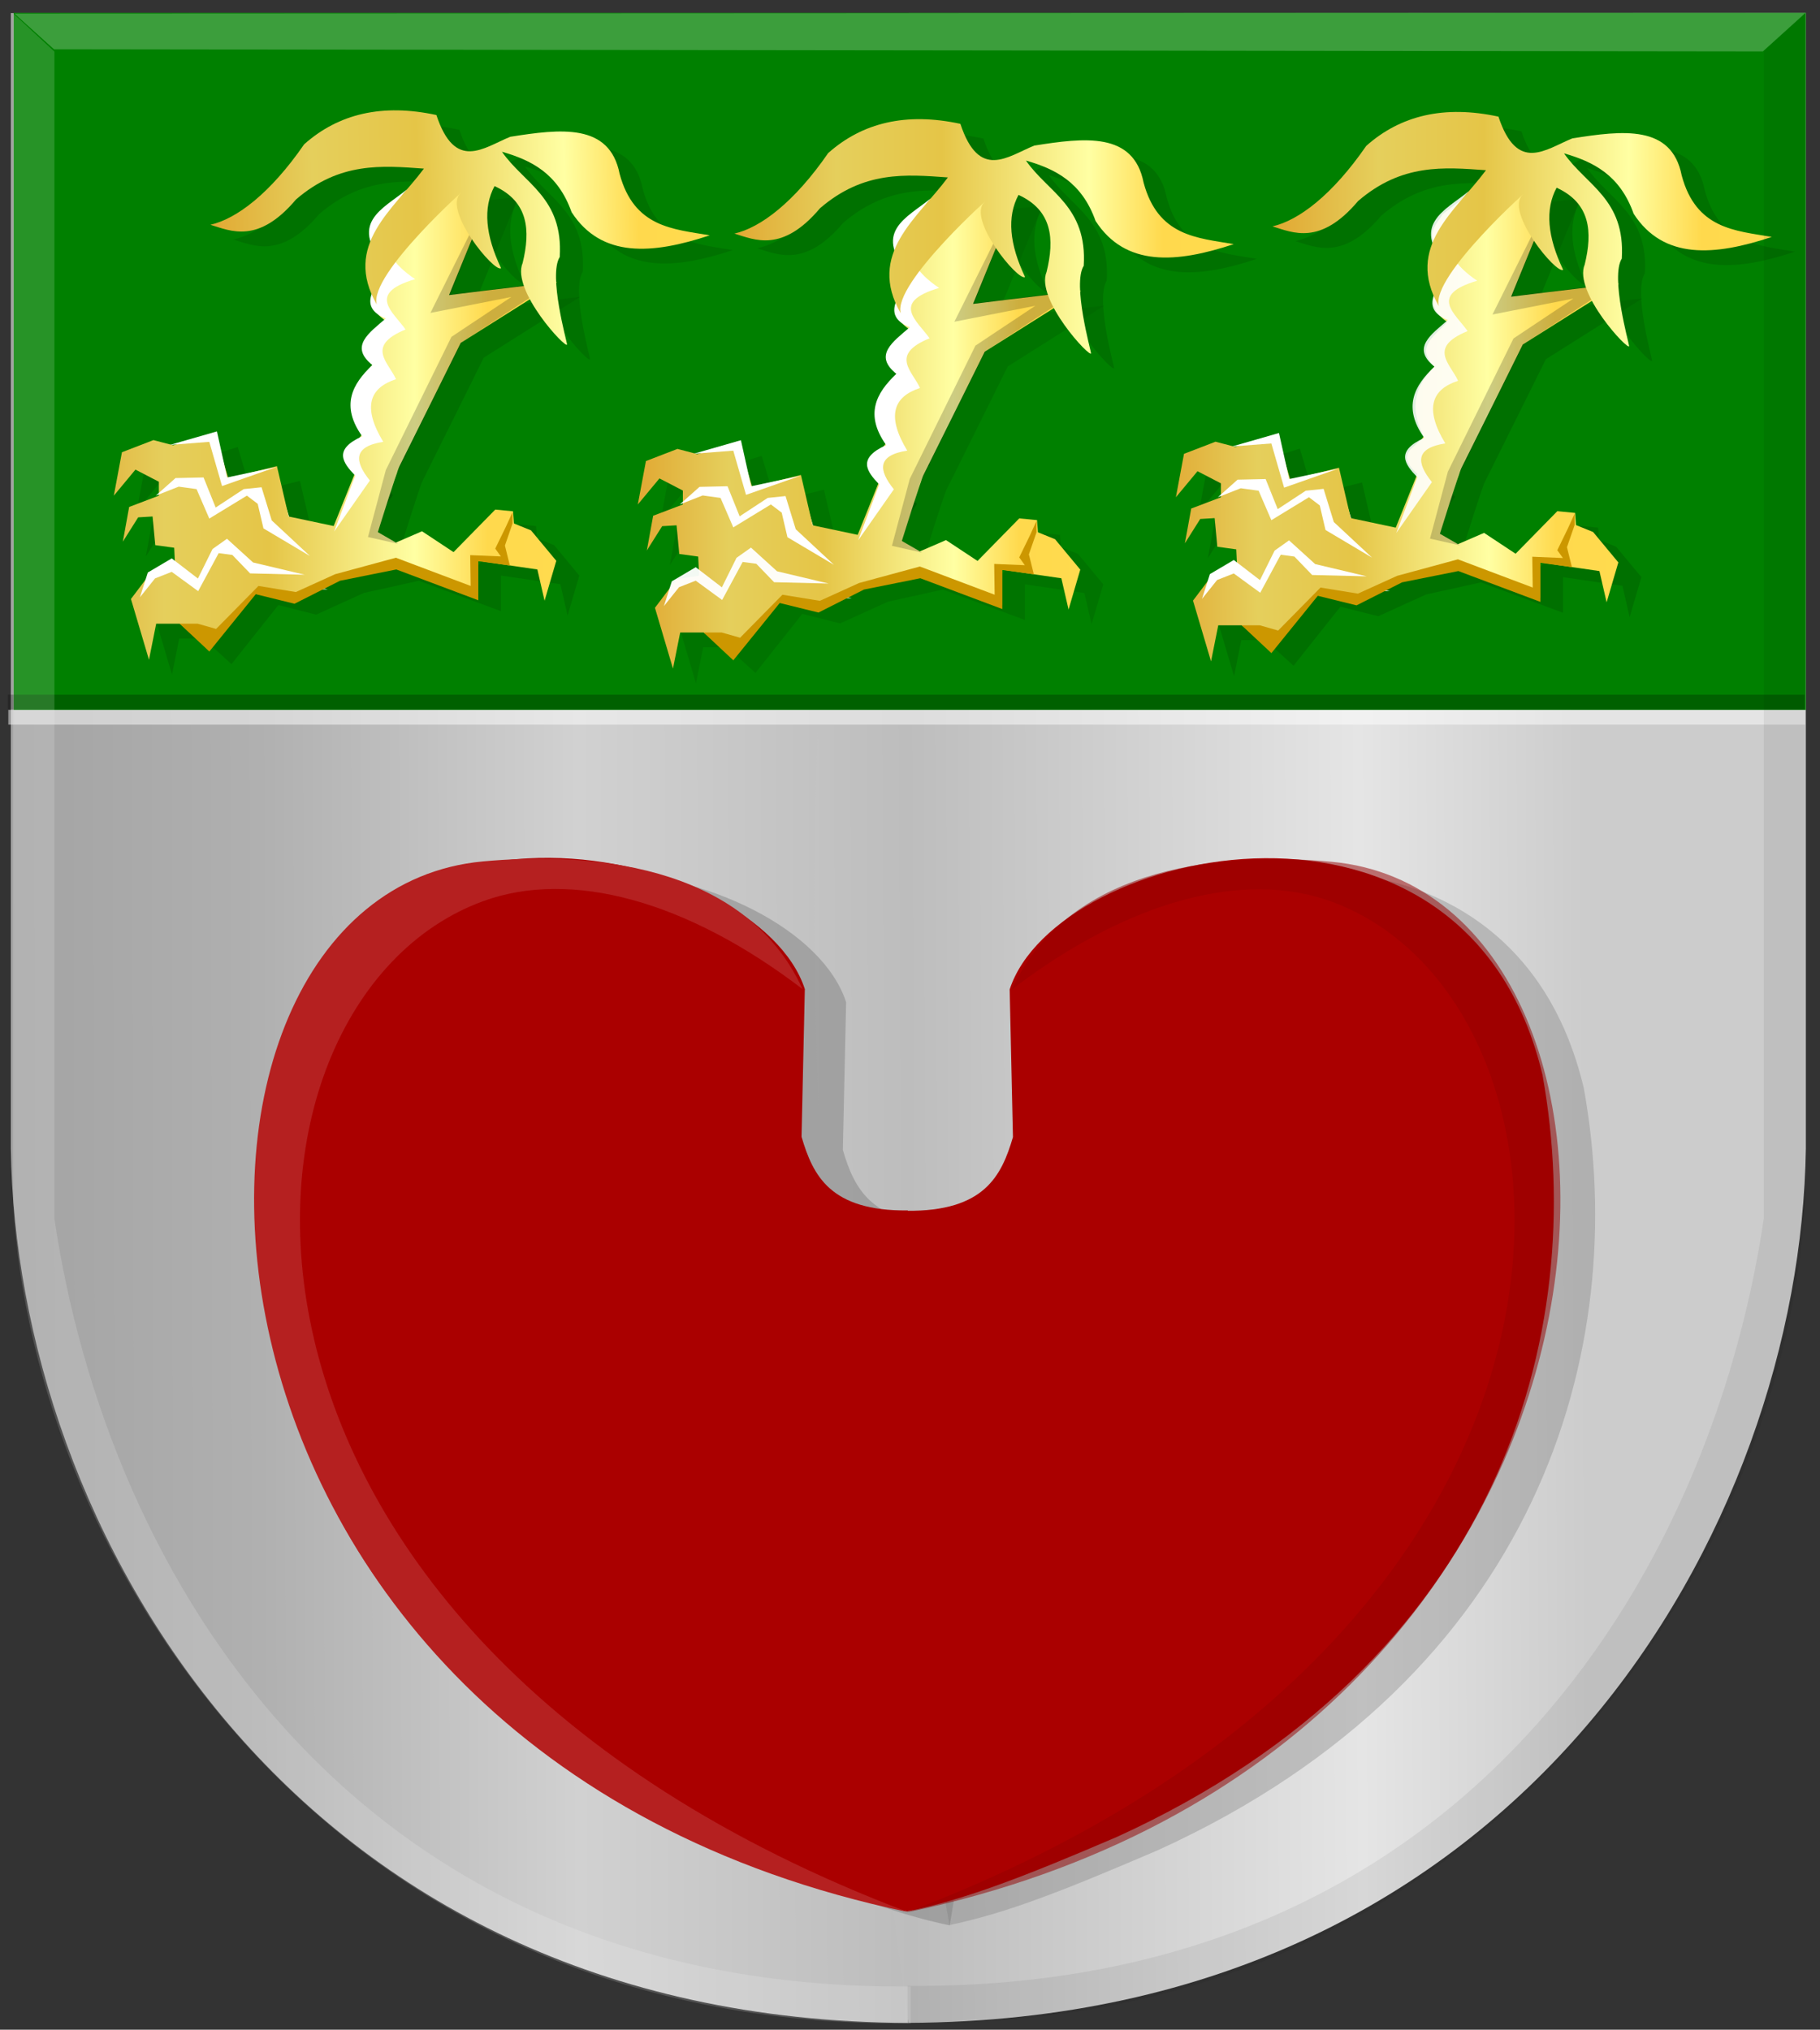 <?xml version="1.0" encoding="UTF-8" standalone="no"?>
<!-- Created with Inkscape (http://www.inkscape.org/) -->

<svg
   xmlns:dc="http://purl.org/dc/elements/1.1/"
   xmlns:cc="http://creativecommons.org/ns#"
   xmlns:rdf="http://www.w3.org/1999/02/22-rdf-syntax-ns#"
   xmlns:svg="http://www.w3.org/2000/svg"
   xmlns="http://www.w3.org/2000/svg"
   xmlns:xlink="http://www.w3.org/1999/xlink"
   xmlns:sodipodi="http://sodipodi.sourceforge.net/DTD/sodipodi-0.dtd"
   xmlns:inkscape="http://www.inkscape.org/namespaces/inkscape"
   width="164.906"
   height="183.876"
   id="svg21718"
   version="1.1"
   inkscape:version="0.48.4 r9939"
   sodipodi:docname="Nieuw document 50">
  <rect width="100%" height="100%" fill="#333333" stroke="none"/>
  <defs
     id="defs21720">
    <linearGradient
       inkscape:collect="always"
       xlink:href="#linearGradient4070-9-0-5"
       id="linearGradient5734"
       gradientUnits="userSpaceOnUse"
       x1="309.286"
       y1="148.853"
       x2="320.714"
       y2="148.853"
       gradientTransform="translate(458.427,563.081)" />
    <linearGradient
       id="linearGradient4070-9-0-5">
      <stop
         style="stop-color:#a3a3a3;stop-opacity:1;"
         offset="0"
         id="stop4072-5-5-3" />
      <stop
         style="stop-color:#b0b0b0;stop-opacity:1;"
         offset="0.143"
         id="stop4074-5-2-2" />
      <stop
         id="stop4076-40-4-9"
         offset="0.321"
         style="stop-color:#d1d1d1;stop-opacity:1;" />
      <stop
         style="stop-color:#bdbdbd;stop-opacity:1;"
         offset="0.5"
         id="stop4078-3-2-7" />
      <stop
         id="stop4080-4-3-3"
         offset="0.75"
         style="stop-color:#e5e5e5;stop-opacity:1;" />
      <stop
         style="stop-color:#cccccc;stop-opacity:1;"
         offset="0.875"
         id="stop4082-1-8-7" />
      <stop
         id="stop4084-2-5-4"
         offset="1"
         style="stop-color:#cccccc;stop-opacity:1;" />
    </linearGradient>
    <linearGradient
       gradientUnits="userSpaceOnUse"
       y2="148.853"
       x2="320.714"
       y1="148.853"
       x1="309.286"
       id="linearGradient5702"
       xlink:href="#linearGradient4070-9-0-5"
       inkscape:collect="always" />
    <linearGradient
       id="linearGradient4053-4">
      <stop
         style="stop-color:#cc992d;stop-opacity:1;"
         offset="0"
         id="stop4055-9" />
      <stop
         style="stop-color:#e1a832;stop-opacity:1;"
         offset="0.143"
         id="stop4057-8" />
      <stop
         id="stop4059-2"
         offset="0.321"
         style="stop-color:#e5cf5c;stop-opacity:1;" />
      <stop
         style="stop-color:#e5c547;stop-opacity:1;"
         offset="0.5"
         id="stop4061-4" />
      <stop
         id="stop4063-5"
         offset="0.75"
         style="stop-color:#ffffa3;stop-opacity:1;" />
      <stop
         style="stop-color:#ffd94d;stop-opacity:1;"
         offset="0.875"
         id="stop4065-2" />
      <stop
         id="stop4067-9"
         offset="1"
         style="stop-color:#ffdb4e;stop-opacity:1;" />
    </linearGradient>
    <linearGradient
       gradientUnits="userSpaceOnUse"
       y2="148.257"
       x2="305.824"
       y1="148.257"
       x1="294.712"
       id="linearGradient5694"
       xlink:href="#linearGradient4053-4"
       inkscape:collect="always"
       gradientTransform="translate(458.427,563.081)" />
    <linearGradient
       inkscape:collect="always"
       xlink:href="#linearGradient4070-9-0-5"
       id="linearGradient22467"
       x1="203.745"
       y1="458.869"
       x2="367.433"
       y2="458.155"
       gradientUnits="userSpaceOnUse" />
    <linearGradient
       inkscape:collect="always"
       xlink:href="#linearGradient4070-9-0-5"
       id="linearGradient22475"
       x1="203.794"
       y1="458.162"
       x2="365.397"
       y2="457.805"
       gradientUnits="userSpaceOnUse" />
    <linearGradient
       inkscape:collect="always"
       xlink:href="#linearGradient4053-4"
       id="linearGradient22483"
       x1="201.183"
       y1="404.076"
       x2="254.117"
       y2="404.076"
       gradientUnits="userSpaceOnUse" />
    <linearGradient
       inkscape:collect="always"
       xlink:href="#linearGradient4053-4"
       id="linearGradient22491"
       x1="254.09"
       y1="405"
       x2="301.594"
       y2="404.874"
       gradientUnits="userSpaceOnUse" />
    <linearGradient
       inkscape:collect="always"
       xlink:href="#linearGradient4053-4"
       id="linearGradient22499"
       x1="301.5"
       y1="404.578"
       x2="350.348"
       y2="404.221"
       gradientUnits="userSpaceOnUse" />
    <linearGradient
       inkscape:collect="always"
       xlink:href="#linearGradient4053-4"
       id="linearGradient22507"
       x1="311.229"
       y1="386.341"
       x2="364.09"
       y2="386.699"
       gradientUnits="userSpaceOnUse" />
    <linearGradient
       inkscape:collect="always"
       xlink:href="#linearGradient4053-4"
       id="linearGradient22515"
       x1="261.94"
       y1="387.351"
       x2="315.337"
       y2="387.351"
       gradientUnits="userSpaceOnUse" />
    <linearGradient
       inkscape:collect="always"
       xlink:href="#linearGradient4053-4"
       id="linearGradient22523"
       x1="214.641"
       y1="387.804"
       x2="267.86"
       y2="386.554"
       gradientUnits="userSpaceOnUse" />
  </defs>
  <sodipodi:namedview
     id="base"
     pagecolor="#ffffff"
     bordercolor="#666666"
     borderopacity="1.0"
     inkscape:pageopacity="0.0"
     inkscape:pageshadow="2"
     inkscape:zoom="1.979899"
     inkscape:cx="113.48714"
     inkscape:cy="56.360234"
     inkscape:document-units="px"
     inkscape:current-layer="layer1"
     showgrid="false"
     fit-margin-top="0"
     fit-margin-left="0"
     fit-margin-right="0"
     fit-margin-bottom="0"
     inkscape:window-width="1600"
     inkscape:window-height="837"
     inkscape:window-x="-8"
     inkscape:window-y="-8"
     inkscape:window-maximized="1" />
  <g
     inkscape:label="Laag 1"
     inkscape:groupmode="layer"
     id="layer1"
     transform="translate(-203.312,-365.938)">
    <path
       style="fill:url(#linearGradient22475);fill-opacity:1;stroke:#000000;stroke-width:1px;stroke-linecap:butt;stroke-linejoin:miter;stroke-opacity:0"
       d="m 285.611,367.122 -81.317,0 0,102.884 c 0.454,33.968 25.321,78.95 81.317,79.196 z"
       id="path2836"
       sodipodi:nodetypes="ccccc"
       inkscape:connector-curvature="0" />
    <path
       style="fill:url(#linearGradient22467);fill-opacity:1;stroke:#000000;stroke-width:1px;stroke-linecap:butt;stroke-linejoin:miter;stroke-opacity:0"
       d="m 285.615,367.115 81.317,0 0,102.884 c -0.454,33.968 -25.321,78.95 -81.317,79.196 -8.303,-59.717 -14.042,-119.735 0,-182.08 z"
       id="path2836-5"
       sodipodi:nodetypes="ccccc"
       inkscape:connector-curvature="0" />
    <rect
       style="fill:#008000;fill-opacity:1;stroke:#000000;stroke-width:1.504;stroke-miterlimit:4;stroke-opacity:0;stroke-dasharray:none"
       id="rect60272"
       width="162.38"
       height="63.154"
       x="204.551"
       y="367.1" />
    <rect
       style="fill:#ffffff;fill-opacity:0.478;stroke:#000000;stroke-width:1.157;stroke-miterlimit:4;stroke-opacity:0;stroke-dasharray:none"
       id="rect60782"
       width="162.806"
       height="1.343"
       x="204.066"
       y="430.244" />
    <rect
       style="fill:#000000;fill-opacity:0.24;stroke:#000000;stroke-width:1.157;stroke-miterlimit:4;stroke-opacity:0;stroke-dasharray:none"
       id="rect60782-1"
       width="162.806"
       height="1.343"
       x="204.021"
       y="428.872" />
    <path
       style="fill:#808080;stroke:#000000;stroke-width:1.61px;stroke-linecap:butt;stroke-linejoin:miter;stroke-opacity:0;fill-opacity:0.481"
       d="m 289.301,476.785 c -7.018,0.064 -8.582,-3.147 -9.621,-6.674 l 0.297,-13.38 c -4.201,-12.941 -41.372,-21.336 -48.276,7.734 -4.274,23.605 4,53.284 38.538,69.033 8.503,3.646 13.86,5.768 19.124,6.867 l 5.325,-31.899 -5.387,-30.899 z"
       id="path60804"
       inkscape:connector-curvature="0"
       sodipodi:nodetypes="ccccccccc" />
    <path
       style="fill:#808080;stroke:#000000;stroke-width:1.61px;stroke-linecap:butt;stroke-linejoin:miter;stroke-opacity:0;fill-opacity:0.368"
       d="m 289.214,476.818 c 7.018,0.064 8.582,-3.147 9.621,-6.674 l -0.297,-13.38 c 4.201,-12.941 41.372,-21.336 48.276,7.734 4.274,23.605 -4,53.284 -38.538,69.033 -8.503,3.646 -13.672,5.705 -18.937,6.804 l -5.512,-31.836 5.387,-30.899 z"
       id="path60804-0"
       inkscape:connector-curvature="0"
       sodipodi:nodetypes="ccccccccc" />
    <path
       style="fill:#808080;fill-opacity:0;stroke:#000000;stroke-width:1.61px;stroke-linecap:butt;stroke-linejoin:miter;stroke-opacity:0"
       d="m 298.745,456.764 c 10.489,-8.017 20.989,-10.874 28.963,-7.955 24.957,9.138 28.67,66.123 -38.494,91.566 70.076,-14.644 71.129,-92.147 38.494,-95.176 -9.128,-0.847 -23.652,-0.02 -28.963,11.564 z"
       id="path60806-0"
       inkscape:connector-curvature="0"
       sodipodi:nodetypes="cscsc" />
    <path
       style="fill:#aa0000;stroke:#000000;stroke-width:1.61px;stroke-linecap:butt;stroke-linejoin:miter;stroke-opacity:0"
       d="m 285.559,475.595 c -7.018,0.064 -8.582,-3.147 -9.621,-6.674 l 0.297,-13.38 c -4.201,-12.941 -41.372,-21.336 -48.276,7.734 -4.274,23.605 4,53.284 38.538,69.033 8.503,3.646 13.83,5.705 19.095,6.804 l 5.354,-31.836 -5.387,-30.899 z"
       id="path60804-3"
       inkscape:connector-curvature="0"
       sodipodi:nodetypes="ccccccccc" />
    <path
       style="fill:#b52020;fill-opacity:1;stroke:#000000;stroke-width:1.61px;stroke-linecap:butt;stroke-linejoin:miter;stroke-opacity:0"
       d="m 276.028,455.541 c -10.489,-8.017 -20.989,-10.874 -28.963,-7.955 -24.957,9.138 -28.67,66.123 38.494,91.566 -70.076,-14.644 -71.129,-92.147 -38.494,-95.176 9.128,-0.847 23.652,-0.02 28.963,11.564 z"
       id="path60806-6"
       inkscape:connector-curvature="0"
       sodipodi:nodetypes="cscsc" />
    <path
       style="fill:#aa0000;stroke:#000000;stroke-width:1.61px;stroke-linecap:butt;stroke-linejoin:miter;stroke-opacity:0"
       d="m 285.472,475.627 c 7.018,0.064 8.582,-3.147 9.621,-6.674 l -0.297,-13.38 c 4.201,-12.941 41.372,-21.336 48.276,7.734 4.274,23.605 -4,53.284 -38.538,69.033 -8.503,3.646 -13.678,5.643 -18.942,6.742 l -5.507,-31.774 5.387,-30.899 z"
       id="path60804-0-1"
       inkscape:connector-curvature="0"
       sodipodi:nodetypes="ccccccccc" />
    <path
       style="fill:#940000;fill-opacity:0.514;stroke:#000000;stroke-width:1.61px;stroke-linecap:butt;stroke-linejoin:miter;stroke-opacity:0"
       d="m 295.003,455.573 c 10.489,-8.017 20.989,-10.874 28.963,-7.955 24.957,9.138 28.67,66.123 -38.494,91.566 70.076,-14.644 71.129,-92.147 38.494,-95.176 -9.128,-0.847 -23.652,-0.02 -28.963,11.564 z"
       id="path60806-0-7"
       inkscape:connector-curvature="0"
       sodipodi:nodetypes="cscsc" />
    <path
       style="fill:#006100;fill-opacity:0.486;stroke:#000000;stroke-width:0.641px;stroke-linecap:butt;stroke-linejoin:miter;stroke-opacity:0"
       d="m 235.633,414.931 -4.082,-0.865 -1.061,-4.562 -4.409,1.101 -1.225,-4.169 -3.756,1.18 -1.796,-0.472 -2.858,1.101 -0.735,3.933 1.96,-2.36 2.123,1.101 0,1.259 -2.694,1.023 -0.572,3.146 1.388,-2.203 1.306,-0.079 0.245,2.596 1.715,0.236 0.082,1.731 -2.041,0.315 -1.96,2.596 1.633,5.506 0.653,-3.268 c 0,0 2.041,0 2.123,0 0.082,0 2.613,2.324 2.613,2.324 l 4.246,-5.349 3.429,0.865 4.327,-1.967 4.981,-1.101 7.43,2.753 0,-3.225 5.389,0.787 0.653,2.832 1.061,-3.618 -2.286,-2.753 -1.551,-0.629 -0.082,-1.101 -1.61,-0.157 -3.779,3.854 -2.858,-1.888 -2.368,1.023 -1.633,-0.944 c 0,0 1.715,-5.506 1.96,-5.978 0.245,-0.472 5.552,-11.17 5.552,-11.17 l 8.736,-5.506 -6.614,0.787 -3.184,0.393 4.187,-10.226 -7.943,0.865 -2.449,1.888 c -0.686,1.164 -2.079,1.988 0.98,4.956 -1.52,1.599 -2.891,3.199 -0.572,4.798 -1.006,1.223 -2.988,2.245 -1.143,4.057 -1.582,1.59 -2.427,3.485 -0.98,6.326 -0.593,0.989 -2.741,1.443 -0.572,3.382 z"
       id="path60856"
       inkscape:connector-curvature="0"
       sodipodi:nodetypes="cccccccccccccccccccccccsccccccccccccccccccsccccccccccccc" />
    <path
       style="fill:#ffffff;fill-opacity:1;stroke:#000000;stroke-width:0.641px;stroke-linecap:butt;stroke-linejoin:miter;stroke-opacity:0"
       d="m 219.512,412.178 1.79,-1.594 2.54,-0.056 1.097,2.725 2.54,-1.669 1.617,-0.167 0.924,3.004 3.464,3.226 -4.215,-2.503 -0.52,-2.225 -0.981,-0.743 -3.406,2.077 -1.155,-2.67 -1.617,-0.222 z"
       id="path60858"
       inkscape:connector-curvature="0" />
    <path
       style="fill:#ffffff;fill-opacity:1;stroke:#000000;stroke-width:0.641px;stroke-linecap:butt;stroke-linejoin:miter;stroke-opacity:0"
       d="m 218.077,421.384 0.715,-2.244 2.167,-1.279 2.371,1.824 1.325,-2.673 1.31,-0.928 2.366,2.148 4.678,1.11 -4.949,-0.121 -1.611,-1.671 -1.236,-0.166 -1.86,3.446 -2.392,-1.748 -1.513,0.591 z"
       id="path60858-9"
       inkscape:connector-curvature="0" />
    <path
       style="fill:#006100;fill-opacity:1;stroke:#000000;stroke-width:0.641px;stroke-linecap:butt;stroke-linejoin:miter;stroke-opacity:0"
       d="m 242.259,384.442 c -2.138,1.772 -5.53,3.052 -1.674,7.175 -1.54,1.827 -2.636,3.555 -0.231,4.505 -1.521,1.319 -3.33,2.534 -1.212,4.223 -1.849,1.736 -2.893,3.69 -0.924,6.456 -2.635,1.187 -1.784,2.373 -0.635,3.56 l -1.905,5.062 3.233,-4.617 c -1.41,-1.75 -1.521,-3.084 1.212,-3.504 -1.904,-3.151 -1.249,-4.894 1.155,-5.673 -0.655,-1.502 -2.798,-3.004 0.866,-4.505 -1.115,-1.592 -3.569,-3.251 0.866,-4.561 -4.033,-2.707 -2.97,-5.414 -0.751,-8.121 z"
       id="path60880"
       inkscape:connector-curvature="0"
       sodipodi:nodetypes="ccccccccccccc" />
    <path
       style="fill:#006100;fill-opacity:0.434;stroke:#000000;stroke-width:0.472px;stroke-linecap:butt;stroke-linejoin:miter;stroke-opacity:0"
       d="m 244.939,377.696 c -4.892,-1.058 -8.862,-0.123 -11.981,2.651 -3.068,4.443 -6.114,6.748 -8.495,7.291 1.851,0.568 4.337,1.76 7.755,-2.292 3.954,-3.411 7.77,-3.072 11.589,-2.796 -2.763,3.722 -7.374,6.914 -4.266,12.321 -0.798,-2.739 8.723,-11.137 7.585,-10.086 -1.623,1.498 3.057,7.216 3.673,6.785 -1.415,-2.968 -1.656,-5.464 -0.592,-7.436 3.057,1.399 3.273,3.984 2.546,6.962 -1.048,2.497 4.023,7.923 4.024,7.376 2.6e-4,-0.191 -1.708,-6.255 -0.663,-7.914 0.335,-5.392 -3.227,-6.637 -5.235,-9.536 2.642,0.757 5.063,1.952 6.308,5.469 2.71,4.189 7.33,3.826 12.522,2.102 -3.334,-0.568 -6.865,-0.72 -8.168,-5.57 -0.906,-4.618 -5.345,-4.08 -9.912,-3.356 -2.425,0.989 -4.99,3.163 -6.69,-1.97 z"
       id="path60884"
       inkscape:connector-curvature="0"
       sodipodi:nodetypes="ccccccscccsccccccc" />
    <path
       style="fill:#006100;fill-opacity:0.349;stroke:#000000;stroke-width:0.641px;stroke-linecap:butt;stroke-linejoin:miter;stroke-opacity:0"
       d="m 283.11,415.728 -4.082,-0.865 -1.061,-4.562 -4.409,1.101 -1.225,-4.169 -3.756,1.18 -1.796,-0.472 -2.858,1.101 -0.735,3.933 1.96,-2.36 2.123,1.101 0,1.259 -2.694,1.023 -0.572,3.146 1.388,-2.202 1.306,-0.079 0.245,2.596 1.715,0.236 0.082,1.731 -2.041,0.315 -1.96,2.596 1.633,5.506 0.653,-3.268 c 0,0 2.041,0 2.123,0 0.082,0 2.613,2.324 2.613,2.324 l 4.246,-5.349 3.429,0.865 4.327,-1.967 4.981,-1.101 7.43,2.753 0,-3.225 5.389,0.787 0.653,2.832 1.061,-3.618 -2.286,-2.753 -1.551,-0.629 -0.082,-1.101 -1.61,-0.157 -3.779,3.854 -2.858,-1.888 -2.368,1.023 -1.633,-0.944 c 0,0 1.715,-5.506 1.96,-5.978 0.245,-0.472 5.552,-11.17 5.552,-11.17 l 8.736,-5.506 -6.614,0.787 -3.184,0.393 4.187,-10.226 -7.943,0.865 -2.449,1.888 c -0.686,1.164 -2.079,1.988 0.98,4.956 -1.52,1.599 -2.891,3.199 -0.572,4.798 -1.006,1.223 -2.988,2.245 -1.143,4.057 -1.582,1.59 -2.427,3.485 -0.98,6.326 -0.593,0.989 -2.741,1.443 -0.572,3.382 z"
       id="path60856-8"
       inkscape:connector-curvature="0"
       sodipodi:nodetypes="cccccccccccccccccccccccsccccccccccccccccccsccccccccccccc" />
    <path
       style="fill:#ffffff;fill-opacity:1;stroke:#000000;stroke-width:0.641px;stroke-linecap:butt;stroke-linejoin:miter;stroke-opacity:0"
       d="m 266.989,412.975 1.79,-1.594 2.54,-0.056 1.097,2.725 2.54,-1.669 1.617,-0.167 0.924,3.004 3.464,3.226 -4.215,-2.503 -0.52,-2.225 -0.981,-0.743 -3.406,2.078 -1.155,-2.67 -1.617,-0.222 z"
       id="path60858-0"
       inkscape:connector-curvature="0" />
    <path
       style="fill:#ffffff;fill-opacity:1;stroke:#000000;stroke-width:0.641px;stroke-linecap:butt;stroke-linejoin:miter;stroke-opacity:0"
       d="m 265.554,422.181 0.715,-2.244 2.167,-1.279 2.371,1.824 1.325,-2.673 1.31,-0.927 2.366,2.148 4.678,1.11 -4.949,-0.121 -1.611,-1.671 -1.236,-0.166 -1.86,3.446 -2.392,-1.748 -1.513,0.591 z"
       id="path60858-9-2"
       inkscape:connector-curvature="0" />
    <path
       style="fill:#006100;fill-opacity:1;stroke:#000000;stroke-width:0.641px;stroke-linecap:butt;stroke-linejoin:miter;stroke-opacity:0"
       d="m 289.736,385.239 c -2.138,1.772 -5.53,3.052 -1.674,7.175 -1.54,1.827 -2.636,3.555 -0.231,4.505 -1.521,1.319 -3.33,2.534 -1.212,4.223 -1.849,1.736 -2.893,3.69 -0.924,6.456 -2.635,1.187 -1.784,2.373 -0.635,3.56 l -1.905,5.062 3.233,-4.617 c -1.41,-1.75 -1.521,-3.084 1.212,-3.504 -1.904,-3.151 -1.249,-4.894 1.155,-5.673 -0.655,-1.502 -2.798,-3.004 0.866,-4.505 -1.115,-1.592 -3.569,-3.251 0.866,-4.561 -4.033,-2.707 -2.97,-5.414 -0.751,-8.121 z"
       id="path60880-8"
       inkscape:connector-curvature="0"
       sodipodi:nodetypes="ccccccccccccc" />
    <path
       style="fill:#006100;fill-opacity:0.486;stroke:#000000;stroke-width:0.472px;stroke-linecap:butt;stroke-linejoin:miter;stroke-opacity:0"
       d="m 292.416,378.493 c -4.892,-1.058 -8.862,-0.123 -11.981,2.651 -3.068,4.443 -6.114,6.748 -8.495,7.291 1.851,0.568 4.337,1.76 7.755,-2.292 3.954,-3.411 7.77,-3.072 11.589,-2.796 -2.763,3.722 -7.374,6.914 -4.266,12.321 -0.798,-2.739 8.723,-11.137 7.585,-10.086 -1.623,1.498 3.057,7.216 3.673,6.785 -1.415,-2.968 -1.656,-5.464 -0.592,-7.436 3.057,1.399 3.273,3.984 2.546,6.962 -1.048,2.497 4.023,7.923 4.024,7.376 2.6e-4,-0.191 -1.708,-6.255 -0.663,-7.914 0.335,-5.392 -3.227,-6.637 -5.235,-9.536 2.642,0.757 5.063,1.952 6.308,5.469 2.71,4.189 7.33,3.826 12.522,2.102 -3.334,-0.568 -6.865,-0.72 -8.168,-5.57 -0.906,-4.618 -5.345,-4.08 -9.912,-3.356 -2.425,0.989 -4.99,3.163 -6.69,-1.97 z"
       id="path60884-7"
       inkscape:connector-curvature="0"
       sodipodi:nodetypes="ccccccscccsccccccc" />
    <path
       style="fill:#006100;fill-opacity:0.5;stroke:#000000;stroke-width:0.641px;stroke-linecap:butt;stroke-linejoin:miter;stroke-opacity:0"
       d="m 331.864,415.075 -4.082,-0.865 -1.061,-4.562 -4.409,1.101 -1.225,-4.169 -3.756,1.18 -1.796,-0.472 -2.858,1.101 -0.735,3.933 1.96,-2.36 2.123,1.101 0,1.259 -2.694,1.023 -0.572,3.146 1.388,-2.202 1.306,-0.079 0.245,2.596 1.715,0.236 0.082,1.731 -2.041,0.315 -1.96,2.596 1.633,5.506 0.653,-3.268 c 0,0 2.041,0 2.123,0 0.082,0 2.613,2.324 2.613,2.324 l 4.246,-5.349 3.429,0.865 4.327,-1.967 4.981,-1.101 7.43,2.753 0,-3.225 5.389,0.787 0.653,2.832 1.061,-3.618 -2.286,-2.753 -1.551,-0.629 -0.082,-1.101 -1.61,-0.157 -3.779,3.854 -2.858,-1.888 -2.368,1.023 -1.633,-0.944 c 0,0 1.715,-5.506 1.96,-5.978 0.245,-0.472 5.552,-11.17 5.552,-11.17 l 8.736,-5.506 -6.614,0.787 -3.184,0.393 4.187,-10.226 -7.943,0.865 -2.449,1.888 c -0.686,1.164 -2.079,1.988 0.98,4.956 -1.52,1.599 -2.891,3.199 -0.572,4.798 -1.006,1.223 -2.988,2.245 -1.143,4.057 -1.582,1.59 -2.427,3.485 -0.98,6.326 -0.593,0.989 -2.741,1.443 -0.572,3.382 z"
       id="path60856-7"
       inkscape:connector-curvature="0"
       sodipodi:nodetypes="cccccccccccccccccccccccsccccccccccccccccccsccccccccccccc" />
    <path
       style="fill:#ffffff;fill-opacity:1;stroke:#000000;stroke-width:0.641px;stroke-linecap:butt;stroke-linejoin:miter;stroke-opacity:0"
       d="m 315.743,412.322 1.79,-1.594 2.54,-0.056 1.097,2.725 2.54,-1.669 1.617,-0.167 0.924,3.004 3.464,3.226 -4.215,-2.503 -0.52,-2.225 -0.981,-0.743 -3.406,2.078 -1.155,-2.67 -1.617,-0.222 z"
       id="path60858-7"
       inkscape:connector-curvature="0" />
    <path
       style="fill:#ffffff;fill-opacity:1;stroke:#000000;stroke-width:0.641px;stroke-linecap:butt;stroke-linejoin:miter;stroke-opacity:0"
       d="m 314.307,421.529 0.715,-2.244 2.167,-1.279 2.371,1.824 1.325,-2.673 1.31,-0.928 2.366,2.148 4.678,1.11 -4.949,-0.121 -1.611,-1.671 -1.236,-0.166 -1.86,3.446 -2.392,-1.748 -1.513,0.591 z"
       id="path60858-9-5"
       inkscape:connector-curvature="0" />
    <path
       style="fill:#006100;fill-opacity:1;stroke:#000000;stroke-width:0.641px;stroke-linecap:butt;stroke-linejoin:miter;stroke-opacity:0"
       d="m 338.49,384.587 c -2.138,1.772 -5.53,3.052 -1.674,7.175 -1.54,1.827 -2.636,3.555 -0.231,4.505 -1.521,1.319 -3.33,2.534 -1.212,4.223 -1.849,1.736 -2.893,3.69 -0.924,6.456 -2.635,1.187 -1.784,2.373 -0.635,3.56 l -1.905,5.062 3.233,-4.617 c -1.41,-1.75 -1.521,-3.084 1.212,-3.504 -1.904,-3.151 -1.249,-4.894 1.155,-5.673 -0.655,-1.502 -2.798,-3.004 0.866,-4.505 -1.115,-1.592 -3.569,-3.251 0.866,-4.561 -4.033,-2.707 -2.97,-5.414 -0.751,-8.121 z"
       id="path60880-9"
       inkscape:connector-curvature="0"
       sodipodi:nodetypes="ccccccccccccc" />
    <path
       style="fill:#006100;fill-opacity:0.495;stroke:#000000;stroke-width:0.472px;stroke-linecap:butt;stroke-linejoin:miter;stroke-opacity:0"
       d="m 341.17,377.84 c -4.892,-1.058 -8.862,-0.123 -11.981,2.651 -3.068,4.443 -6.114,6.748 -8.495,7.291 1.851,0.568 4.337,1.76 7.755,-2.292 3.954,-3.411 7.77,-3.072 11.589,-2.796 -2.763,3.722 -7.374,6.914 -4.266,12.321 -0.798,-2.739 8.723,-11.137 7.585,-10.086 -1.623,1.498 3.057,7.216 3.673,6.785 -1.415,-2.968 -1.656,-5.464 -0.592,-7.436 3.057,1.399 3.273,3.984 2.546,6.962 -1.048,2.497 4.023,7.923 4.024,7.376 2.6e-4,-0.191 -1.708,-6.255 -0.663,-7.914 0.335,-5.392 -3.227,-6.637 -5.235,-9.536 2.642,0.757 5.063,1.952 6.308,5.469 2.71,4.189 7.33,3.826 12.522,2.102 -3.334,-0.568 -6.865,-0.72 -8.168,-5.57 -0.906,-4.618 -5.345,-4.08 -9.912,-3.356 -2.425,0.989 -4.99,3.163 -6.69,-1.97 z"
       id="path60884-2"
       inkscape:connector-curvature="0"
       sodipodi:nodetypes="ccccccscccsccccccc" />
    <path
       style="fill:url(#linearGradient22483);fill-opacity:1;stroke:#000000;stroke-width:0.641px;stroke-linecap:butt;stroke-linejoin:miter;stroke-opacity:0"
       d="m 233.547,413.594 -4.082,-0.865 -1.061,-4.562 -4.409,1.101 -1.225,-4.169 -3.756,1.18 -1.796,-0.472 -2.858,1.101 -0.735,3.933 1.96,-2.36 2.123,1.101 0,1.259 -2.694,1.023 -0.572,3.146 1.388,-2.203 1.306,-0.079 0.245,2.596 1.715,0.236 0.082,1.731 -2.041,0.315 -1.96,2.596 1.633,5.506 0.653,-3.268 c 0,0 2.041,0 2.123,0 0.082,0 2.613,2.324 2.613,2.324 l 4.246,-5.349 3.429,0.865 4.327,-1.967 4.981,-1.101 7.43,2.753 0,-3.225 5.389,0.787 0.653,2.832 1.061,-3.618 -2.286,-2.753 -1.551,-0.629 -0.082,-1.101 -1.61,-0.157 -3.779,3.854 -2.858,-1.888 -2.368,1.023 -1.633,-0.944 c 0,0 1.715,-5.506 1.96,-5.978 0.245,-0.472 5.552,-11.17 5.552,-11.17 l 8.736,-5.506 -6.614,0.787 -3.184,0.393 4.187,-10.226 -7.943,0.865 -2.449,1.888 c -0.686,1.164 -2.079,1.988 0.98,4.956 -1.52,1.599 -2.891,3.199 -0.572,4.798 -1.006,1.223 -2.988,2.245 -1.143,4.057 -1.582,1.59 -2.427,3.485 -0.98,6.326 -0.593,0.989 -2.741,1.443 -0.572,3.382 z"
       id="path60856-6"
       inkscape:connector-curvature="0"
       sodipodi:nodetypes="cccccccccccccccccccccccsccccccccccccccccccsccccccccccccc" />
    <path
       style="fill:#ffffff;fill-opacity:1;stroke:#000000;stroke-width:0.641px;stroke-linecap:butt;stroke-linejoin:miter;stroke-opacity:0"
       d="m 217.426,410.841 1.79,-1.594 2.54,-0.056 1.097,2.725 2.54,-1.669 1.617,-0.167 0.924,3.004 3.464,3.226 -4.215,-2.503 -0.52,-2.225 -0.981,-0.743 -3.406,2.077 -1.155,-2.67 -1.617,-0.222 z"
       id="path60858-1"
       inkscape:connector-curvature="0" />
    <path
       style="fill:#ffffff;fill-opacity:1;stroke:#000000;stroke-width:0.641px;stroke-linecap:butt;stroke-linejoin:miter;stroke-opacity:0"
       d="m 215.991,420.047 0.715,-2.244 2.167,-1.279 2.371,1.824 1.325,-2.673 1.31,-0.928 2.366,2.148 4.678,1.11 -4.949,-0.121 -1.611,-1.671 -1.236,-0.166 -1.86,3.446 -2.392,-1.748 -1.513,0.591 z"
       id="path60858-9-1"
       inkscape:connector-curvature="0" />
    <path
       style="fill:#ffffff;fill-opacity:1;stroke:#000000;stroke-width:0.641px;stroke-linecap:butt;stroke-linejoin:miter;stroke-opacity:0"
       d="m 218.696,406.244 4.272,-1.224 0.924,4.172 4.446,-0.946 -4.907,1.724 -1.155,-4.005 z"
       id="path60878-4"
       inkscape:connector-curvature="0" />
    <path
       style="fill:#ffffff;fill-opacity:1;stroke:#000000;stroke-width:0.641px;stroke-linecap:butt;stroke-linejoin:miter;stroke-opacity:0"
       d="m 240.173,383.106 c -2.138,1.772 -5.53,3.052 -1.674,7.175 -1.54,1.827 -2.636,3.555 -0.231,4.505 -1.521,1.319 -3.33,2.534 -1.212,4.223 -1.849,1.736 -2.893,3.69 -0.924,6.456 -2.635,1.187 -1.784,2.373 -0.635,3.56 l -1.905,5.062 3.233,-4.617 c -1.41,-1.75 -1.521,-3.084 1.212,-3.504 -1.904,-3.151 -1.249,-4.894 1.155,-5.673 -0.655,-1.502 -2.798,-3.004 0.866,-4.505 -1.115,-1.592 -3.569,-3.251 0.866,-4.561 -4.033,-2.707 -2.97,-5.414 -0.751,-8.121 z"
       id="path60880-98"
       inkscape:connector-curvature="0"
       sodipodi:nodetypes="ccccccccccccc" />
    <path
       style="fill:#000000;fill-opacity:0.199;stroke:#000000;stroke-width:0.641px;stroke-linecap:butt;stroke-linejoin:miter;stroke-opacity:0"
       d="m 248.185,382.438 -4.086,10.179 9.468,-1.168 -8.429,5.507 -5.889,11.847 -1.674,5.34 1.79,1.057 -2.713,-0.612 1.617,-6.063 5.947,-12.07 5.427,-3.615 -7.332,1.446 5.876,-11.792 z"
       id="path60882-6"
       inkscape:connector-curvature="0" />
    <path
       style="fill:url(#linearGradient22523);fill-opacity:1;stroke:#000000;stroke-width:0.472px;stroke-linecap:butt;stroke-linejoin:miter;stroke-opacity:0"
       d="m 242.853,376.359 c -4.892,-1.058 -8.862,-0.123 -11.981,2.651 -3.068,4.443 -6.114,6.748 -8.495,7.291 1.851,0.568 4.337,1.76 7.755,-2.292 3.954,-3.411 7.77,-3.072 11.589,-2.796 -2.763,3.722 -7.374,6.914 -4.266,12.321 -0.798,-2.739 8.723,-11.137 7.585,-10.086 -1.623,1.498 3.057,7.216 3.673,6.785 -1.415,-2.968 -1.656,-5.464 -0.592,-7.436 3.057,1.399 3.273,3.984 2.546,6.962 -1.048,2.497 4.023,7.923 4.024,7.376 2.6e-4,-0.191 -1.708,-6.255 -0.663,-7.914 0.335,-5.392 -3.227,-6.637 -5.235,-9.536 2.642,0.757 5.063,1.952 6.308,5.469 2.71,4.189 7.33,3.826 12.522,2.102 -3.334,-0.568 -6.865,-0.72 -8.168,-5.57 -0.906,-4.618 -5.345,-4.08 -9.912,-3.356 -2.425,0.989 -4.99,3.163 -6.69,-1.97 z"
       id="path60884-9"
       inkscape:connector-curvature="0"
       sodipodi:nodetypes="ccccccscccsccccccc" />
    <path
       style="fill:#cc9700;fill-opacity:1;stroke:#000000;stroke-width:0.641px;stroke-linecap:butt;stroke-linejoin:miter;stroke-opacity:0"
       d="m 219.586,422.44 2.694,2.521 4.205,-5.192 3.511,0.865 4.123,-2.084 5.103,-1.023 7.43,2.792 0,-3.54 2.858,0.393 -0.449,-1.809 0.694,-2.006 0,-1.023 -0.612,1.337 -0.957,1.967 0.508,0.708 -2.776,-0.118 0.041,2.792 -6.777,-2.556 -5.511,1.495 -3.552,1.613 -3.388,-0.551 -3.837,3.894 -1.674,-0.476 z"
       id="path60886-7"
       inkscape:connector-curvature="0" />
    <path
       style="fill:url(#linearGradient22491);fill-opacity:1;stroke:#000000;stroke-width:0.641px;stroke-linecap:butt;stroke-linejoin:miter;stroke-opacity:0"
       d="m 281.025,414.392 -4.082,-0.865 -1.061,-4.562 -4.409,1.101 -1.225,-4.169 -3.756,1.18 -1.796,-0.472 -2.858,1.101 -0.735,3.933 1.96,-2.36 2.123,1.101 0,1.259 -2.694,1.023 -0.572,3.146 1.388,-2.202 1.306,-0.079 0.245,2.596 1.715,0.236 0.082,1.731 -2.041,0.315 -1.96,2.596 1.633,5.506 0.653,-3.268 c 0,0 2.041,0 2.123,0 0.082,0 2.613,2.324 2.613,2.324 l 4.246,-5.349 3.429,0.865 4.327,-1.967 4.981,-1.101 7.43,2.753 0,-3.225 5.389,0.787 0.653,2.832 1.061,-3.618 -2.286,-2.753 -1.551,-0.629 -0.082,-1.101 -1.61,-0.157 -3.779,3.854 -2.858,-1.888 -2.368,1.023 -1.633,-0.944 c 0,0 1.715,-5.506 1.96,-5.978 0.245,-0.472 5.552,-11.17 5.552,-11.17 l 8.736,-5.506 -6.614,0.787 -3.184,0.393 4.187,-10.226 -7.943,0.865 -2.449,1.888 c -0.686,1.164 -2.079,1.988 0.98,4.956 -1.52,1.599 -2.891,3.199 -0.572,4.798 -1.006,1.223 -2.988,2.245 -1.143,4.057 -1.582,1.59 -2.427,3.485 -0.98,6.326 -0.593,0.989 -2.741,1.443 -0.572,3.382 z"
       id="path60856-8-4"
       inkscape:connector-curvature="0"
       sodipodi:nodetypes="cccccccccccccccccccccccsccccccccccccccccccsccccccccccccc" />
    <path
       style="fill:#ffffff;fill-opacity:1;stroke:#000000;stroke-width:0.641px;stroke-linecap:butt;stroke-linejoin:miter;stroke-opacity:0"
       d="m 264.903,411.639 1.79,-1.594 2.54,-0.056 1.097,2.725 2.54,-1.669 1.617,-0.167 0.924,3.004 3.464,3.226 -4.215,-2.503 -0.52,-2.225 -0.981,-0.743 -3.406,2.078 -1.155,-2.67 -1.617,-0.222 z"
       id="path60858-0-8"
       inkscape:connector-curvature="0" />
    <path
       style="fill:#ffffff;fill-opacity:0.953;stroke:#000000;stroke-width:0.641px;stroke-linecap:butt;stroke-linejoin:miter;stroke-opacity:0"
       d="m 263.468,420.845 0.715,-2.244 2.167,-1.279 2.371,1.824 1.325,-2.673 1.31,-0.927 2.366,2.148 4.678,1.11 -4.949,-0.121 -1.611,-1.671 -1.236,-0.166 -1.86,3.446 -2.392,-1.748 -1.513,0.591 z"
       id="path60858-9-2-2"
       inkscape:connector-curvature="0" />
    <path
       style="fill:#ffffff;fill-opacity:1;stroke:#000000;stroke-width:0.641px;stroke-linecap:butt;stroke-linejoin:miter;stroke-opacity:0"
       d="m 266.173,407.042 4.272,-1.224 0.924,4.172 4.446,-0.946 -4.907,1.724 -1.155,-4.005 z"
       id="path60878-9-5"
       inkscape:connector-curvature="0" />
    <path
       style="fill:#ffffff;fill-opacity:1;stroke:#000000;stroke-width:0.641px;stroke-linecap:butt;stroke-linejoin:miter;stroke-opacity:0"
       d="m 287.651,383.903 c -2.138,1.772 -5.53,3.052 -1.674,7.175 -1.54,1.827 -2.636,3.555 -0.231,4.505 -1.521,1.319 -3.33,2.534 -1.212,4.223 -1.849,1.736 -2.893,3.69 -0.924,6.456 -2.635,1.187 -1.784,2.373 -0.635,3.56 l -1.905,5.062 3.233,-4.617 c -1.41,-1.75 -1.521,-3.084 1.212,-3.504 -1.904,-3.151 -1.249,-4.894 1.155,-5.673 -0.655,-1.502 -2.798,-3.004 0.866,-4.505 -1.115,-1.592 -3.569,-3.251 0.866,-4.561 -4.033,-2.707 -2.97,-5.414 -0.751,-8.121 z"
       id="path60880-8-8"
       inkscape:connector-curvature="0"
       sodipodi:nodetypes="ccccccccccccc" />
    <path
       style="fill:#000000;fill-opacity:0.199;stroke:#000000;stroke-width:0.641px;stroke-linecap:butt;stroke-linejoin:miter;stroke-opacity:0"
       d="m 295.662,383.236 -4.086,10.179 9.468,-1.168 -8.429,5.507 -5.889,11.847 -1.674,5.34 1.79,1.057 -2.714,-0.612 1.617,-6.063 5.947,-12.07 5.427,-3.615 -7.332,1.446 5.876,-11.792 z"
       id="path60882-9-2"
       inkscape:connector-curvature="0" />
    <path
       style="fill:url(#linearGradient22515);fill-opacity:1;stroke:#000000;stroke-width:0.472px;stroke-linecap:butt;stroke-linejoin:miter;stroke-opacity:0"
       d="m 290.33,377.157 c -4.892,-1.058 -8.862,-0.123 -11.981,2.651 -3.068,4.443 -6.114,6.748 -8.495,7.291 1.851,0.568 4.337,1.76 7.755,-2.292 3.954,-3.411 7.77,-3.072 11.589,-2.796 -2.763,3.722 -7.374,6.914 -4.266,12.321 -0.798,-2.739 8.723,-11.137 7.585,-10.086 -1.623,1.498 3.057,7.216 3.673,6.785 -1.415,-2.968 -1.656,-5.464 -0.592,-7.436 3.057,1.399 3.273,3.984 2.546,6.962 -1.048,2.497 4.023,7.923 4.024,7.376 2.6e-4,-0.191 -1.708,-6.255 -0.663,-7.914 0.335,-5.392 -3.227,-6.637 -5.235,-9.536 2.642,0.757 5.063,1.952 6.308,5.469 2.71,4.189 7.33,3.826 12.522,2.102 -3.334,-0.568 -6.865,-0.72 -8.168,-5.57 -0.906,-4.618 -5.345,-4.08 -9.912,-3.356 -2.425,0.989 -4.99,3.163 -6.69,-1.97 z"
       id="path60884-7-5"
       inkscape:connector-curvature="0"
       sodipodi:nodetypes="ccccccscccsccccccc" />
    <path
       style="fill:#cc9700;fill-opacity:1;stroke:#000000;stroke-width:0.641px;stroke-linecap:butt;stroke-linejoin:miter;stroke-opacity:0"
       d="m 267.063,423.237 2.694,2.521 4.205,-5.192 3.511,0.865 4.123,-2.085 5.103,-1.023 7.43,2.792 0,-3.54 2.858,0.393 -0.449,-1.809 0.694,-2.006 0,-1.023 -0.612,1.337 -0.957,1.967 0.508,0.708 -2.776,-0.118 0.041,2.792 -6.777,-2.556 -5.511,1.495 -3.552,1.613 -3.388,-0.551 -3.837,3.894 -1.674,-0.476 z"
       id="path60886-4-6"
       inkscape:connector-curvature="0" />
    <path
       style="fill:url(#linearGradient22499);fill-opacity:1;stroke:#000000;stroke-width:0.641px;stroke-linecap:butt;stroke-linejoin:miter;stroke-opacity:0"
       d="m 329.778,413.739 -4.082,-0.865 -1.061,-4.562 -4.409,1.101 -1.225,-4.169 -3.756,1.18 -1.796,-0.472 -2.858,1.101 -0.735,3.933 1.96,-2.36 2.123,1.101 0,1.259 -2.694,1.023 -0.572,3.146 1.388,-2.202 1.306,-0.079 0.245,2.596 1.715,0.236 0.082,1.731 -2.041,0.315 -1.96,2.596 1.633,5.506 0.653,-3.268 c 0,0 2.041,0 2.123,0 0.082,0 2.613,2.324 2.613,2.324 l 4.246,-5.349 3.429,0.865 4.327,-1.967 4.981,-1.101 7.43,2.753 0,-3.225 5.389,0.787 0.653,2.832 1.061,-3.618 -2.286,-2.753 -1.551,-0.629 -0.082,-1.101 -1.61,-0.157 -3.779,3.854 -2.858,-1.888 -2.368,1.023 -1.633,-0.944 c 0,0 1.715,-5.506 1.96,-5.978 0.245,-0.472 5.552,-11.17 5.552,-11.17 l 8.736,-5.506 -6.614,0.787 -3.184,0.393 4.187,-10.226 -7.943,0.865 -2.449,1.888 c -0.686,1.164 -2.079,1.988 0.98,4.956 -1.52,1.599 -2.891,3.199 -0.572,4.798 -1.006,1.223 -2.988,2.245 -1.143,4.057 -1.582,1.59 -2.427,3.485 -0.98,6.326 -0.593,0.989 -2.741,1.443 -0.572,3.382 z"
       id="path60856-7-1"
       inkscape:connector-curvature="0"
       sodipodi:nodetypes="cccccccccccccccccccccccsccccccccccccccccccsccccccccccccc" />
    <path
       style="fill:#ffffff;fill-opacity:1;stroke:#000000;stroke-width:0.641px;stroke-linecap:butt;stroke-linejoin:miter;stroke-opacity:0"
       d="m 313.657,410.986 1.79,-1.594 2.54,-0.056 1.097,2.725 2.54,-1.669 1.617,-0.167 0.924,3.004 3.464,3.226 -4.215,-2.503 -0.52,-2.225 -0.981,-0.743 -3.406,2.078 -1.155,-2.67 -1.617,-0.222 z"
       id="path60858-7-9"
       inkscape:connector-curvature="0" />
    <path
       style="fill:#ffffff;fill-opacity:1;stroke:#000000;stroke-width:0.641px;stroke-linecap:butt;stroke-linejoin:miter;stroke-opacity:0"
       d="m 312.222,420.192 0.715,-2.244 2.167,-1.279 2.371,1.824 1.325,-2.673 1.31,-0.928 2.366,2.148 4.678,1.11 -4.949,-0.121 -1.611,-1.671 -1.236,-0.166 -1.86,3.446 -2.392,-1.748 -1.513,0.591 z"
       id="path60858-9-5-3"
       inkscape:connector-curvature="0" />
    <path
       style="fill:#ffffff;fill-opacity:1;stroke:#000000;stroke-width:0.641px;stroke-linecap:butt;stroke-linejoin:miter;stroke-opacity:0"
       d="m 314.927,406.389 4.272,-1.224 0.924,4.172 4.446,-0.946 -4.907,1.724 -1.155,-4.005 z"
       id="path60878-3-7"
       inkscape:connector-curvature="0" />
    <path
       style="fill:#ffffff;fill-opacity:0.882;stroke:#000000;stroke-width:0.641px;stroke-linecap:butt;stroke-linejoin:miter;stroke-opacity:0"
       d="m 336.404,383.25 c -2.138,1.772 -5.53,3.052 -1.674,7.175 -1.54,1.827 -2.636,3.555 -0.231,4.505 -1.521,1.319 -3.33,2.534 -1.212,4.223 -1.849,1.736 -2.893,3.69 -0.924,6.456 -2.635,1.187 -1.784,2.373 -0.635,3.56 l -1.905,5.062 3.233,-4.617 c -1.41,-1.75 -1.521,-3.084 1.212,-3.504 -1.904,-3.151 -1.249,-4.894 1.155,-5.673 -0.655,-1.502 -2.798,-3.004 0.866,-4.505 -1.115,-1.592 -3.569,-3.251 0.866,-4.561 -4.033,-2.707 -2.97,-5.414 -0.751,-8.121 z"
       id="path60880-9-1"
       inkscape:connector-curvature="0"
       sodipodi:nodetypes="ccccccccccccc" />
    <path
       style="fill:#000000;fill-opacity:0.199;stroke:#000000;stroke-width:0.641px;stroke-linecap:butt;stroke-linejoin:miter;stroke-opacity:0"
       d="m 344.416,382.583 -4.086,10.179 9.468,-1.168 -8.429,5.507 -5.889,11.847 -1.674,5.34 1.79,1.057 -2.713,-0.612 1.617,-6.063 5.947,-12.07 5.427,-3.615 -7.332,1.446 5.876,-11.792 z"
       id="path60882-1-3"
       inkscape:connector-curvature="0" />
    <path
       style="fill:url(#linearGradient22507);fill-opacity:1;stroke:#000000;stroke-width:0.472px;stroke-linecap:butt;stroke-linejoin:miter;stroke-opacity:0"
       d="m 339.084,376.504 c -4.892,-1.058 -8.862,-0.123 -11.981,2.651 -3.068,4.443 -6.114,6.748 -8.495,7.291 1.851,0.568 4.337,1.76 7.755,-2.292 3.954,-3.411 7.77,-3.072 11.589,-2.796 -2.763,3.722 -7.374,6.914 -4.266,12.321 -0.798,-2.739 8.723,-11.137 7.585,-10.086 -1.623,1.498 3.057,7.216 3.673,6.785 -1.415,-2.968 -1.656,-5.464 -0.592,-7.436 3.057,1.399 3.273,3.984 2.546,6.962 -1.048,2.497 4.023,7.923 4.024,7.376 2.6e-4,-0.191 -1.708,-6.255 -0.663,-7.914 0.335,-5.392 -3.227,-6.637 -5.235,-9.536 2.642,0.757 5.063,1.952 6.308,5.469 2.71,4.189 7.33,3.826 12.522,2.102 -3.334,-0.568 -6.865,-0.72 -8.168,-5.57 -0.906,-4.618 -5.345,-4.08 -9.912,-3.356 -2.425,0.989 -4.99,3.163 -6.69,-1.97 z"
       id="path60884-2-2"
       inkscape:connector-curvature="0"
       sodipodi:nodetypes="ccccccscccsccccccc" />
    <path
       style="fill:#cc9700;fill-opacity:1;stroke:#000000;stroke-width:0.641px;stroke-linecap:butt;stroke-linejoin:miter;stroke-opacity:0"
       d="m 315.816,422.585 2.694,2.521 4.205,-5.192 3.511,0.865 4.123,-2.084 5.103,-1.023 7.43,2.792 0,-3.54 2.858,0.393 -0.449,-1.809 0.694,-2.006 0,-1.023 -0.612,1.337 -0.957,1.967 0.508,0.708 -2.776,-0.118 0.041,2.792 -6.777,-2.556 -5.511,1.495 -3.552,1.613 -3.388,-0.551 -3.837,3.894 -1.674,-0.476 z"
       id="path60886-9-0"
       inkscape:connector-curvature="0" />
    <path
       style="fill:#ffffff;fill-opacity:0.236;stroke:#000000;stroke-width:1px;stroke-linecap:butt;stroke-linejoin:miter;stroke-opacity:0"
       d="m 204.622,367.169 3.582,3.235 154.837,0.192 3.879,-3.497 z"
       id="path4533"
       inkscape:connector-curvature="0"
       sodipodi:nodetypes="ccccc" />
    <path
       style="fill:#ffffff;fill-opacity:0.156;stroke:#000000;stroke-width:1px;stroke-linecap:butt;stroke-linejoin:miter;stroke-opacity:0"
       d="m 204.51,367.152 3.733,3.459 0,105.736 c 4.79,32.295 27.1,69.956 77.584,69.556 l 0,3.33 c -53.111,0.625 -79.569,-42.248 -81.317,-74.288 z"
       id="path4509-9-6"
       sodipodi:nodetypes="ccccccc"
       inkscape:connector-curvature="0" />
    <path
       style="fill:#000000;fill-opacity:0.066;stroke:#000000;stroke-width:1px;stroke-linecap:butt;stroke-linejoin:miter;stroke-opacity:0"
       d="m 366.865,367.094 -3.733,3.459 0,105.736 c -4.79,32.295 -27.1,69.956 -77.584,69.556 l 0,3.33 c 53.074,1.002 79.561,-42.17 81.317,-74.288 l 0,-107.792 z"
       id="path4509-9"
       sodipodi:nodetypes="ccccccc"
       inkscape:connector-curvature="0" />
  </g>
</svg>
